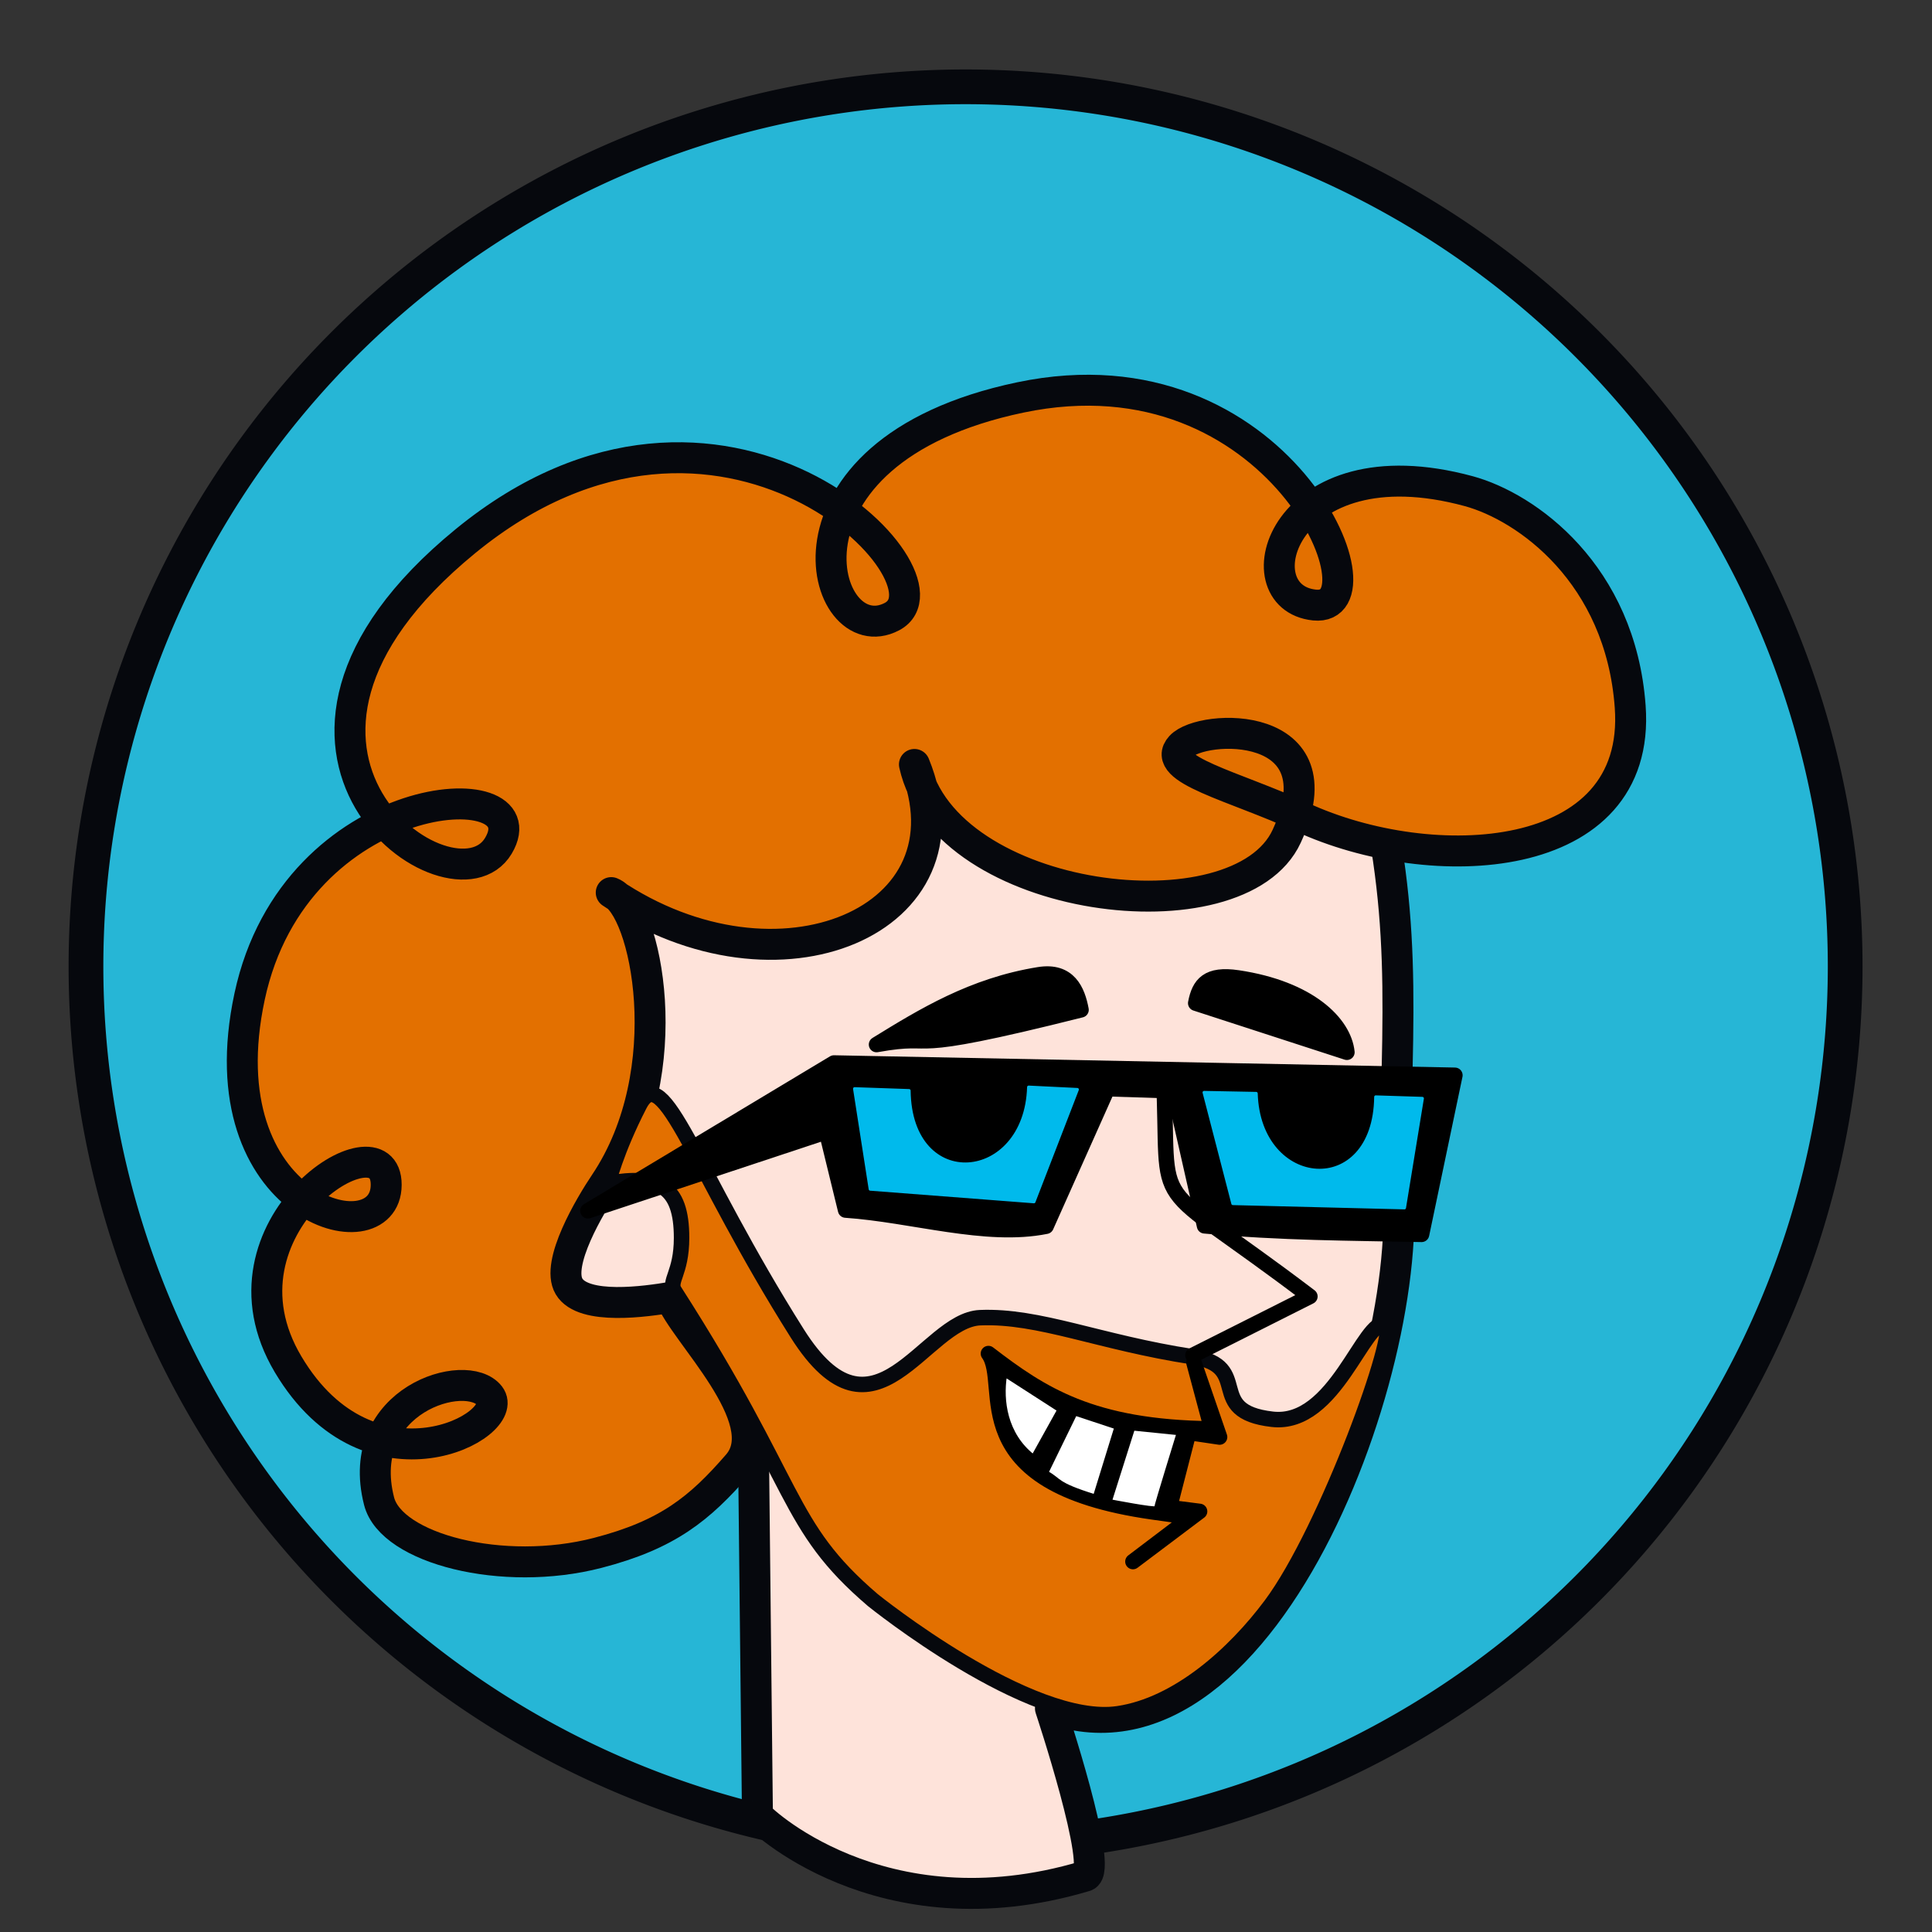 <?xml version="1.0" encoding="UTF-8" standalone="no"?>
<svg
   xmlns:dc="http://purl.org/dc/elements/1.1/"
   xmlns:cc="http://creativecommons.org/ns#"
   xmlns:rdf="http://www.w3.org/1999/02/22-rdf-syntax-ns#"
   xmlns:svg="http://www.w3.org/2000/svg"
   xmlns="http://www.w3.org/2000/svg"
   xmlns:sodipodi="http://sodipodi.sourceforge.net/DTD/sodipodi-0.dtd"
   xmlns:inkscape="http://www.inkscape.org/namespaces/inkscape"
   width="500"
   height="500"
   version="1.1"
   id="svg34"
   sodipodi:docname="dexter.svg"
   inkscape:version="1.0.2 (e86c870879, 2021-01-15)">
  <rect width="100%" height="100%" fill="#333333" stroke="none"/>
  <defs
     id="defs38" />
  <sodipodi:namedview
     pagecolor="#ffffff"
     bordercolor="#666666"
     borderopacity="1"
     objecttolerance="10"
     gridtolerance="10"
     guidetolerance="10"
     inkscape:pageopacity="0"
     inkscape:pageshadow="2"
     inkscape:window-width="1920"
     inkscape:window-height="1043"
     id="namedview36"
     showgrid="false"
     inkscape:zoom="1.1808683"
     inkscape:cx="111.47409"
     inkscape:cy="301.46666"
     inkscape:window-x="0"
     inkscape:window-y="0"
     inkscape:window-maximized="1"
     inkscape:current-layer="g32" />
  <path
     style="marker:none;fill:#26b6d6;fill-opacity:1;stroke:#06080d;stroke-opacity:1"
     d="M477.529 250.11a227.64 227.64 0 1 1-455.28 0 227.64 227.64 0 1 1 455.28 0z"
     color="#000"
     fill="#81ba8c"
     stroke="#000"
     stroke-width="8.988"
     stroke-linecap="round"
     stroke-linejoin="round"
     overflow="visible"
     id="path2" />
  <g
     stroke-linejoin="round"
     id="g32">
    <g
       stroke="#000"
       id="g10"
       style="stroke:#06080d;stroke-opacity:1">
      <path
         d="m 351.03,184.789 -144.968,9.897 -80.344,46.577 15.72,129.248 53.562,4.659 1.024,94.54 c -0.404,0.147 31.6,31.74 84.854,15.818 4.912,-1.468 -9.027,-43.405 -9.027,-43.405 56.637,20.233 97.6,-96.115 89.077,-141.475 1.251,-47.349 3.035,-70.185 -9.898,-115.858 z"
         fill="#fee3da"
         stroke-width="8.008"
         stroke-linecap="round"
         id="path4"
         style="stroke:#06080d;stroke-opacity:1" />
      <path
         d="m 190.95,379.035 c -9.893,11.41 -18.158,18.153 -36.26,22.848 -24.58,6.375 -53.445,-1.074 -56.585,-13.382 -6.673,-26.163 22.62,-34.964 28.616,-27.273 5.996,7.69 -30.926,27.494 -52.141,-8.108 -21.215,-35.601 25.426,-65.384 25.367,-46.482 -0.06,18.9 -47.138,6.288 -35.348,-48.746 11.79,-55.034 76.06,-58.574 64.379,-38.993 -11.681,19.58 -74.905,-24.516 -8.52,-78.85 66.387,-54.336 128.75,9.84 110.384,19.526 -18.365,9.687 -33.79,-42.673 33.223,-56.717 67.012,-14.044 95.667,55.736 76.129,53.726 -19.539,-2.01 -8.307,-42.56 39.896,-29.476 15.01,4.074 39.305,21.408 41.804,55.766 3.023,41.573 -51.386,44.12 -85.011,28.586 -17.422,-8.048 -36.8,-12.313 -31.298,-18.28 5.5,-5.967 41.4,-7.203 27.417,23.228 -12.364,26.909 -88.375,17.6 -96.35,-18.57 16.455,40.337 -35.25,62.404 -78.464,33.166 8.977,3.53 17.932,46.094 -1.617,75.23 -3.85,5.736 -12.823,20.748 -9.303,26.693 3.718,6.28 20.168,3.86 26.29,2.831 3.105,8.763 27.514,31.601 17.391,43.277 z"
         style="marker:none;stroke:#06080d;stroke-opacity:1"
         color="#000000"
         fill="#e37000"
         stroke-width="8.008"
         stroke-linecap="round"
         overflow="visible"
         id="path6" />
      <path
         d="m 165.469,286.01 c -6.144,11.952 -8.09,20.223 -8.09,20.223 13.014,-2.235 19.028,0.572 19.01,14.156 -0.012,9.206 -3.509,11.116 -1.816,13.756 32.513,50.723 28.452,60.387 51.33,79.968 0,0 40.614,32.765 63.453,29.401 15.541,-2.288 30.168,-15.533 39.56,-28.125 14.521,-19.469 33.219,-71.652 29.759,-72.708 -5.71,-1.742 -13.046,26.492 -29.402,24.625 -17.75,-2.027 -4.742,-13.737 -20.627,-16.178 -24.256,-3.728 -39.709,-10.745 -55.006,-10.112 -14.484,0.6 -27.302,35.763 -47.321,4.045 -26.91,-42.637 -34.65,-71.113 -40.85,-59.05 z"
         fill="#e37000"
         stroke-width="4.004"
         id="path8"
         style="stroke:#06080d;stroke-opacity:1" />
    </g>
    <g
       stroke-linecap="round"
       id="g30">
      <path
         d="M215.819 275.105l160.705 3.178-8.626 41.166c-18.36-.374-36.337-.366-56.166-2.21l-7.917-34.934-17.2-.545-15.891 35.59c-15.555 3.147-34.6-3.01-51.885-4.186l-4.949-20.267-61.732 20.457z"
         stroke="#000"
         stroke-width="4.004"
         id="path12" />
      <path
         d="M221.166 281.759l14.105.488c.332 26.776 30.186 24.138 30.938-.899l12.607.617-11.23 29.047-42.372-3.262zM368.104 284.266l-12.068-.385c-.331 26.776-30.186 24.138-30.938-.899l-13.48-.257 7.446 28.756 44.409 1.105z"
         fill="#00baec"
         stroke="#00baec"
         stroke-width=".801"
         id="path14" />
      <g
         stroke="#000"
         id="g22">
        <path
           d="M308.999 352.66l6.626 19.245-7.988-1.18-4.993 19.425 7.807.999-17.247 12.98 15.237-11.548c-3.643-.364-7.009-.863-10.143-1.307-50.488-7.156-36.511-32.78-42.493-40.974 13.692 10.514 26.71 19.165 57.78 19.487z"
           stroke-width="4.004"
           id="path16" />
        <path
           d="M260.195 356.052c-1.002 6.341.057 15.074 7.183 20.709l6.582-11.846z"
           fill="#fff"
           stroke-width=".801"
           id="path18" />
        <path
           style="marker:none"
           d="M278.317 366.004l-7.353 15.069c3.529 1.9 2.041 2.845 12.345 6.036l5.447-17.655zM293.159 370.225l-5.765 18.2s11.71 2.27 11.71 1.725c0-.544 5.628-18.745 5.628-18.745"
           color="#000"
           fill="#fff"
           overflow="visible"
           stroke-width=".801"
           id="path20" />
      </g>
      <g
         stroke="#000"
         stroke-width="5"
         id="g28">
        <path
           d="M226.848 270.328c12.116-7.456 24.858-15.291 42.028-18.065 7.765-1.254 9.976 4.18 10.893 9.078-49.077 12.333-35.341 5.84-52.921 8.987zM348.577 272.325c-.78-7.544-9.764-16.481-28.231-19.245-7.78-1.164-9.976 1.639-10.893 6.536z"
           stroke-width="4.004"
           id="path24" />
        <path
           d="M301.127 277.882c1.824 38.476-5.305 24.84 37.871 57.64l-30.263 15.224"
           fill="none"
           stroke-width="4.004"
           id="path26" />
      </g>
    </g>
  </g>
</svg>
